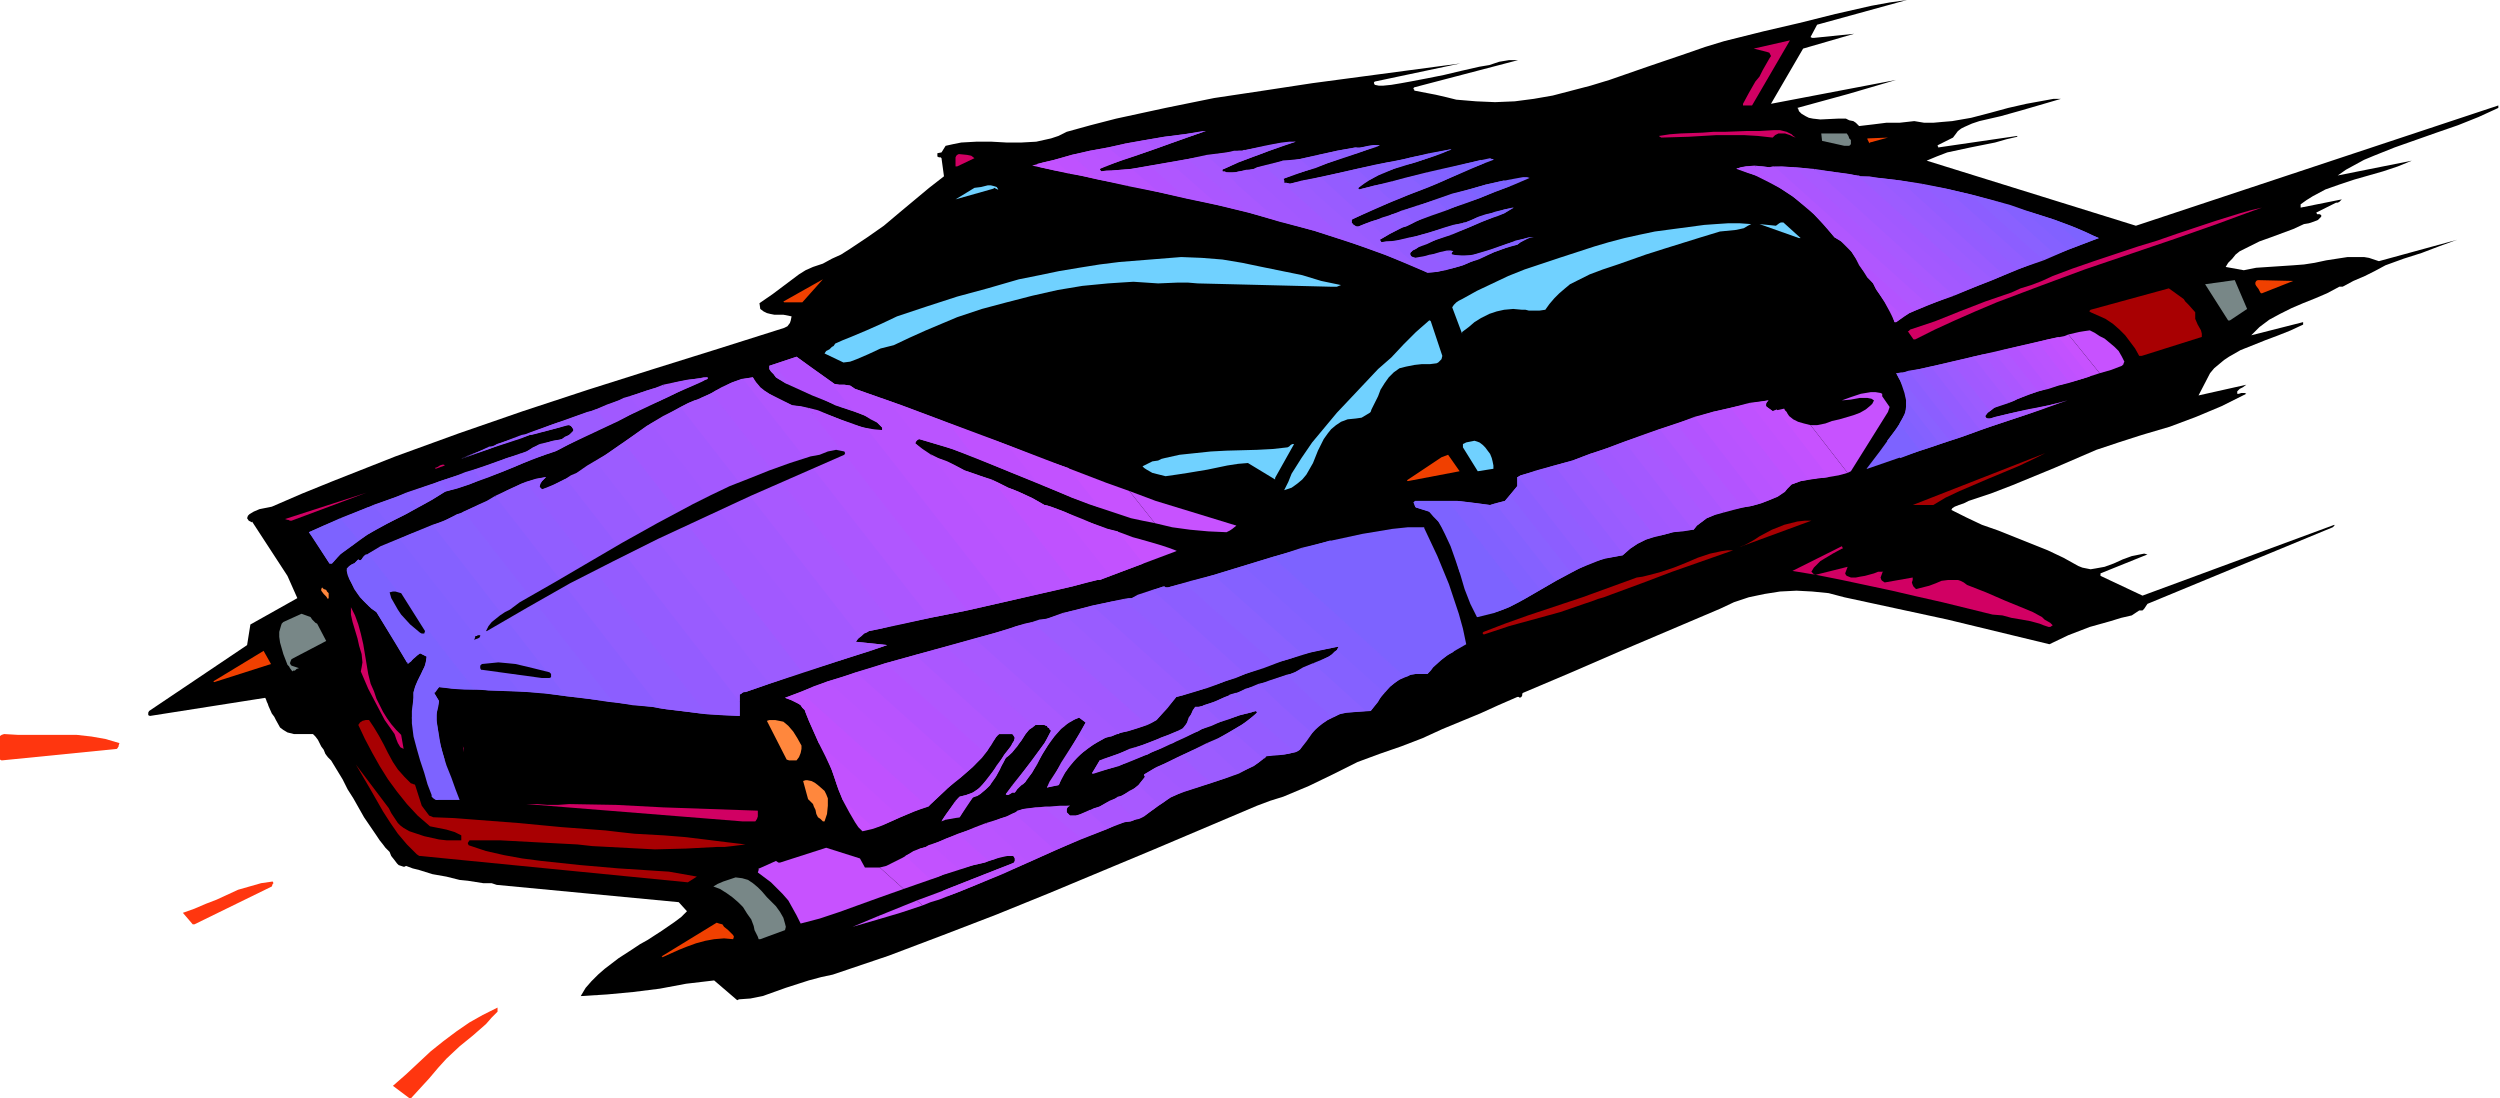 <svg xmlns="http://www.w3.org/2000/svg" fill-rule="evenodd" height="215.446" preserveAspectRatio="none" stroke-linecap="round" viewBox="0 0 3035 1333" width="490.455"><style>.brush1{fill:#ff360f}.pen1{stroke:none}.brush2{fill:#000}.brush3{fill:#f04000}.brush4{fill:#788787}.brush5{fill:#c752ff}.brush6{fill:#c252ff}.brush7{fill:#bf52ff}.brush8{fill:#ba54ff}.brush9{fill:#b854ff}.brush10{fill:#b354ff}.brush11{fill:#b057ff}.brush12{fill:#ab57ff}.brush13{fill:#a859ff}.brush14{fill:#a359ff}.brush15{fill:#a159ff}.brush16{fill:#9c5cff}.brush17{fill:#995cff}.brush18{fill:#945cff}.brush19{fill:#915eff}.brush20{fill:#8c5eff}.brush21{fill:#8a61ff}.brush22{fill:#8561ff}.brush23{fill:#8261ff}.brush24{fill:#7d63ff}.brush25{fill:#a80002}.brush26{fill:#d10063}.brush27{fill:#ff873d}.brush28{fill:#70d1ff}</style><path class="pen1 brush1" d="m499 1333 11-12 11-12 11-13 10-11 16-15 16-13 16-14 7-8 7-7v-5l-18 9-16 9-16 11-16 12-15 12-15 14-15 14-16 14 20 15h2z"/><path class="pen1 brush2" d="m897 1213 14-1 15-3 14-5 14-5 28-9 15-4 14-3 68-23 66-25 65-25 64-26 127-53 125-53 16-6 16-5 31-13 29-14 30-15 27-10 26-9 26-10 24-11 46-19 22-10 23-10h2l1 1 2-1 1-2v-2l1-1 59-25 60-26 120-51 17-8 18-6 19-4 19-3 20-1 19 1 20 2 19 5 125 27 62 15 62 15 23-11 26-10 25-7 13-4 13-3 9-6h4l1-1 1-1 4-6 225-93 2-2v-1l-233 86-51-24v-3l57-23-4-1-5 1-5 1-5 1-11 4-11 5-11 4-11 2-6 1-5-1-5-1-5-2-18-10-19-9-40-16-20-8-20-7-19-9-18-9 1-2 3-2 5-2 6-2 6-3 27-9 26-10 51-21 51-22 27-9 28-9 17-5 17-5 16-6 16-6 31-13 30-15-2-1h-4l-3 1h-2v-3l3-3 4-2 4-3-58 13 14-27 5-6 6-5 6-5 6-4 14-8 15-6 15-6 16-6 15-6 15-7v-3l-63 16 5-5 5-5 12-9 13-7 14-7 14-6 15-6 14-6 15-8h4l13-7 14-6 12-6 13-7 22-8 22-7 21-8 22-8-95 26-6-2-6-2-6-1h-20l-13 2-13 2-14 3-13 2-13 1-15 1-15 1-15 1-15 3-22-4 3-5 5-5 4-5 5-4 12-6 12-6 14-5 27-10 13-6 6-1 6-2 5-2 4-4v-2l-2-1h-3l-1-2 24-12h2l2-1 3-3-50 10v-4l7-5 8-5 15-8 17-6 18-6 35-10 18-6 17-7-90 18 10-7 22-12 12-5 25-10 51-18 26-9 25-10 24-11v-3l-440 146-254-79 12-5 13-5 14-3 14-3 30-6 14-4 13-3v-1l-96 14v-1l-1-1 1-1 18-9 6-8 4-3 4-2 9-4 9-3 26-6 25-7 24-7 24-7h2-11l-11 2-22 4-22 5-22 6-23 6-23 4-12 1-11 1h-11l-12-2-18 2h-16l-16 2-17 2-4-4-3-2-5-1-4-2h-10l-21 1-9-1-5-1-4-2-5-3-3-3-1-3-1-1 62-17 58-17-152 29 39-67 62-18-49 5h-2l-2-1 8-15 109-30-21 3-22 4-22 5-22 5-44 11-43 10-24 6-24 6-23 7-23 8-47 16-46 16-23 7-23 6-23 6-23 4-23 3-24 1-23-1-24-2-12-3-13-3-26-5v-1l-1-1v-1l1-1 126-33h-11l-12 2-12 4-12 2-22 5-21 5-20 4-21 4-11 2-12 2-10 1h-5l-5-1-1-2v-1l1-1 104-22-120 16-60 8-59 9-60 9-59 12-60 13-31 8-29 8-10 5-9 3-9 2-9 2-18 1h-18l-18-1h-19l-18 1-10 2-9 2-5 8-5 1v4l2 1h2l1 1 3 22-18 14-18 15-18 15-19 16-20 14-21 14-11 7-11 5-11 6-12 4-9 4-8 5-16 12-16 12-16 11 1 7 4 3 4 2 4 1 5 1h11l5 1 5 1-1 5-1 3-3 4-4 2-79 25-80 25-79 25-79 26-78 27-77 28-76 30-37 15-37 16-15 3-7 3-5 3-2 2-1 3 2 3 4 2v-1l43 66 12 27-57 32-4 25-119 80-1 2v3l2 1 140-22 1 2 1 3 1 2 1 3 4 9 3 4 2 4 5 9 4 3 5 3 4 1 4 1h23l3 3 3 4 4 8 3 4 2 5 3 4 4 4 14 23 6 12 7 11 13 23 15 22 4 6 4 5 3 4 5 5 2 5 4 5 3 4 2 2 3 1 3 1h1l2-1 8 3 8 2 16 5 17 3 16 4 10 1 19 3h10l3 1 3 1 221 21 10 11-7 7-8 6-16 11-17 11-9 5-9 6-17 11-17 13-8 7-8 8-7 8-6 10 32-2 32-3 32-4 32-6 34-4 28 24 2-1z"/><path class="pen1 brush3" d="m804 1162 20-9 10-4 11-4 11-3 11-2 12-1 11 1 1-3-1-2-2-2-2-2-2-2-5-4-2-3-4-1-3-1-67 41h1v1z"/><path class="pen1 brush4" d="m923 1140 30-11 1-4-1-4-2-7-4-7-5-7-11-11-6-7-5-5-6-5-6-4-7-2-8-1-15 5-7 3-5 3 8 3 8 5 7 5 7 6 6 6 5 8 5 7 3 8 1 5 2 4 2 4 1 3h2z"/><path class="pen1 brush5" d="M1066 1112v4l27-8 27-9-7-6-47 19zm0-59v37l31-11-29-26h-2zm0 37v-37h-16l-6-11-41-13-56 18h-2l-3-2-20 9h-1v2l-1 3 8 6 8 6 7 7 7 7 7 8 5 9 5 9 5 10 23-6 24-8 47-17z"/><path class="pen1 brush5" d="M1066 1116v-4l-31 13 31-9zm74-33v9l23-9 22-9-7-6-38 15zm0-49v30l6-3 6-2 6-2 6-2-24-21zm0 30v-30l-10-9-3 1-3 2-7 2-8 3-13 8-14 7-6 3-8 2 29 26 43-15zm0 28v-9l-27 10 7 6 10-4 10-3zM995 903l7 13 6 14 5 14 5 15 6 14 7 13 7 12 4 6 5 5 13-3 11-4 22-10-98-89z"/><path class="pen1 brush6" d="M1173 1070v9l22-9 22-9-6-6-38 15zm0-49v32l9-3 9-2 5-1 4-2-27-24zm0 32v-32l-10-9-19 8-20 8-7 2-6 3-12 6 30 28 22-7 22-7zm0 26v-9l-28 11 7 6 11-4 10-4zM972 840l-19 7 8 3 8 4 3 2 2 3 3 3 1 3 4 10 4 9 8 18 4 8 4 8 8 17 6 18 7 18 38 34 8-3 8-3 16-7 16-7 8-3 9-3-154-139zm172 155-1 2 2-2h-1z"/><path class="pen1 brush7" d="M1148 1018v23l16 14 14-4 13-3 10-3 9-3 8-2 5-1h7l1 1 1 2v3l-1 2-2 1-51 20 7 6 63-27-51-48-13 5-12 5-24 9zm0-29v6l17-3 8-14-10-9-15 20zm0-33v3l2-2-2-1zm0 3v-3l-143-129-13 5-13 5-26 10 8 3 8 4 3 2 2 3 3 3 1 3 4 10 4 9 8 18 1 1 98 89 17-7 8-3 9-3 2-2 1-1 18-17z"/><path class="pen1 brush7" d="M1148 995v-6l-5 8 5-2zm0 46v-23l-9 4-9 3 18 16z"/><path class="pen1 brush8" d="M1181 1006v22l19 17 7-2 7-3 6-1h10l1 1 1 2v3l-1 2-2 1-18 7 6 6 64-29-50-45-8 4-7 2-18 7-17 6zm0-44v6l4-2 5-2 8-7-6-4-5 5-6 4zm0 6v-6l-8 3-4 1-4 1-5 5v20h5l16-24zm0 60v-22l-9 3-9 3 18 16zm-21-103v23l7-5 7-6-14-12zm0 23v-23l-121-109-17 6-17 5-17 6-16 7 154 139h1l2-2 1-1 15-14 15-14z"/><path class="pen1 brush8" d="M1160 992v-20l-16 23h1l15-3z"/><path class="pen1 brush9" d="m1313 1018-65 29-51-48 10-3 9-3 6-2 6-3 14-6 27-3 44 39zm-132-56v6l6-2 5-4 5-4 5-5 7-10 6-12-3-3-8 10-7 9-7 9-9 6zm0-61v30l7-8 8-9-15-13zm53 47-13 16h1l1 1 2-1 4-2h3l2-3 1-2 5-4-6-5zm-53-17v-30l-106-96-18 6-17 5-35 11 145 130 15-12 16-14zm0 37v-6l-8 3-4 1-4 1-2 2 10 9 8-10z"/><path class="pen1 brush10" d="m1345 1006-33 13-31 13-50-45 2-1 2-2 7-2 15-2h14l28-2-2 1-1 1-1 2v4l2 2 2 2h7l6-2 9-4 24 22zm-116-53v9h3l3-4 3-3 3-3 4-3 7-10 7-11-6-5-24 30zm0-51v11l5-7-4-4h-1zm49 43-7 11 14-3 1-1-8-7z"/><path class="pen1 brush10" d="m1229 913 1-11-3 4-11 15-6 8-5 8v11l5-7 4-7 3-7 4-7 8-7zm0 49v-9l-8 11 1 1h2l2-1 3-2zm-24-81v19l2-2 2-3 2-3 2-1h4l-12-10zm0 19v-19l-94-86-36 10-36 11 135 121 9-8 9-9 7-9 6-11zm0 48v-11l-6 9-7 7 6 4 4-4 1-3 2-2z"/><path class="pen1 brush11" d="M1274 979v7l39 32 26-10 26-10 8-1 7-3-27-24-9 4-9 5-8 3-9 4-8 3-4 1h-7l-2-2-2-2v-4l1-2 1-1 2-1h-12l-13 1zm0-30v6l11-2 8-15 5-7 5-6-8-8-21 32zm0 6v-6l-3 7 3-1zm0 31v-7h-5l5 7zm-29-53v15l8-10 7-13 7-12 8-13-4-3-3 5-23 31zm0-59v17l4-5 6-4-10-8zm0 17v-17l-97-89-37 10-36 10 121 109 7-9 6-10 2-2 2-2h16l2 2 1 2-1 4-2 3-2 4-4 5-4 5-7 12 3 3 3-5 3-6 4-3 4-4 6-7 10-15zm0 57v-15l-11 15 6 5 2-1 3-3v-1z"/><path class="pen1 brush12" d="M1328 981v10l17 15 10-5 10-3 7-1 6-2 5-1 6-3 9-7 10-7-26-24-5 4-6 4-12 6-12 5-12 7-7 2zm0-46v4l28-9-12-10-4 1-5 2-7 12zm0 3v-3l-2 3v1h2v-1zm0 53v-10l-2 1-2 1h-1l-2 1 7 7zm-40-65v19l8-12 8-10 11-10 12-9-16-14-23 36zm0-55v14l5-4 4-4-9-6zm0 14v-14l-105-96-36 10-36 10 106 96h12l2 3 1 2-1 3-1 3 4 4 6-7 5-8 5-6 7-5h11l2 1h1l1 2 2 1v1l2 2-8 15-15 21 6 5 6-12 7-11 8-11 8-9z"/><path class="pen1 brush12" d="M1288 945v-19l-10 19 8 7 1-3 1-4z"/><path class="pen1 brush13" d="M1371 960v28l9 6 6-2 5-3 10-7 5-4 5-3 10-7 9-4 8-3-34-30-15 9v1l1 2-4 5-4 5-5 4-6 3zm0-51v15l18-7-11-10-7 2zm0 15v-15l-13 6-15 5v14l15-4 13-6zm0 64v-28l-9 6-5 1-4 3 18 18zm-28-111v18l3-1h3l7-3h2l1-1-16-13zm0 18v-18l-124-112-35 10-36 10 107 97 1-1 1-1h11l2 1h1l1 2 2 1v1l2 2-5 10 4 3 7-9 8-9 5-3 5-3 5-3 5-2 8 6-23 40 8 8 8-9 10-8 11-7 11-6z"/><path class="pen1 brush13" d="M1343 934v-14l-4 2-4 1-9 15v1l9-3 4-1 4-1z"/><path class="pen1 brush14" d="M1401 933v38l7 6 7-5 6-4 13-6 12-4 25-8-37-33-33 16zm0-34v13l9-4 9-5-9-8-4 2-5 2zm0 13v-13l-16 6-17 6v15l17-7 16-7zm0 59v-38l-12 7v1l1 2-4 5-4 5 19 18zm-33-111v28l13-4 12-4-25-20zm0 28v-28l-115-105-9 2-10 3-25 8-26 7 114 102 6-3 7-3 8 6-7 13 16 14 7-4 7-4 7-2 8-3 6-2 6-1zm0 38v-15l-24 9 12 10 6-2 6-2z"/><path class="pen1 brush15" d="M1428 920v33l10 8 34-11 17-6 15-6-39-36-18 9-19 9zm0-32v12l11-5 12-6-11-9-3 3-2 2-3 2-4 1zm0 12v-12l-15 6-15 6v13l8-3 7-3 15-7zm0 53v-33l-12 6-12 5 24 22zm-30-109v33l6-3 13-14-19-16zm0 33v-33l-108-100-19 7-37 9-8 3-7 2 140 125 11-3 10-3 9-3 9-4zm0 36v-13l-10 4-10 3 11 10 4-1 5-3z"/><path class="pen1 brush16" d="M1459 906v35l12 9 16-5 17-6 15-8 7-4 8-6-39-34-17 10-19 9zm0-49v28l12-4 11-5-21-20-1 1h-1zm0 28v-28l-3 1h-5l-3 4-2 5-3 4-1 5-3 4-3 4-4 2-4 2v11l16-7 7-3 8-4zm0 56v-35l-12 5-13 6 25 24zm-31-114v19l8-2 8-3-16-14zm0 19v-19l-102-92-27 7-28 9-9 1-9 3 140 125 6-3 5-3 24-28zm0 53v-11l-9 4-9 3 9 8 5-1 4-3z"/><path class="pen1 brush17" d="M1492 889v38l12 11 9-4 9-4 8-6 7-6 9-2h9l9-1 8-2-50-44-15 11-15 9zm0-45v29l13-5 13-3-25-22-1 1zm0 29v-29l-16 7-8 3-9 3v28l17-7 16-5zm0 54v-38l-13 7-14 6 27 25zm-33-114v24l5-2 4-2 11-3-20-17zm0 24v-24l-95-86-37 8-19 5-18 4 127 116 11-14 15-4 16-5z"/><path class="pen1 brush17" d="M1459 885v-28l-4 1h-4l-3 5-3 6-3 5-2 6 11 9 3-1 5-3z"/><path class="pen1 brush18" d="M1487 846v28l19-6 19-5 1 2-7 6-7 6-17 10 39 34 2-1 1-2 11-1 11-1 9-2 5-1 5-3 8-10 7-10-65-60-12 5-12 5-8 3-9 3zm0-49v30l13-4 12-5-25-21zm0 30v-30l-88-81-6 2-6 2-6 2-7 4-24 4-24 5 118 106 22-6 11-4 10-4zm0 47v-28l-13 6-13 4 21 20 3-1 2-1z"/><path class="pen1 brush19" d="M1520 834v30l5-1 1 2-4 4 50 44 3-1 3-2 8-12 9-11 6-5 5-4 6-4 6-3-56-52-21 7-21 8zm0-51v32l13-5 14-5-27-22zm0 32v-32l-82-75-9 2-11 3h-3l-1-1h-2l-9 3-10 4-9 3-10 4h-4l-6 1 115 103 41-15zm0 49v-30l-8 2-8 4-2 1h-2l-7 2 25 22h1l1-1z"/><path class="pen1 brush20" d="M1555 822v34l38 34 8-9 10-7 11-5 6-3 7-1 23-2-64-58-12 5-10 6-8 3-9 3zm0-50v31l13-4 13-5-26-22zm0 31v-31l-82-74-27 7-28 8h-3l-1-1h-2l-6 2-7 2 113 102 22-7 21-8zm0 53v-34l-14 5-13 3 27 26z"/><path class="pen1 brush21" d="M1591 807v40l27 24 8-4 9-2 29-2 9-11 3-6 5-5-58-52-3 3-3 3-8 4-9 5-9 3zm0-46v31l28-6-28-25zm0 31v-31l-82-74-36 11-35 10 109 97 21-6 23-7zm0 55v-40l-19 9-5 2-5 1 29 28z"/><path class="pen1 brush22" d="M1658 863h6l9-12 9-12 5-5 6-5 6-4 7-3-161-146-36 11-36 11 108 96 22-5 22-4-2 4-3 2-3 3-4 3-9 4-10 4 64 58z"/><path class="pen1 brush23" d="m1681 841 7-8 9-7 5-3 5-2 6-2 6-1h14l4-4 3-4-160-145-18 6-17 5-36 11 110 99 3-1h3v1l-1 1-1 2 58 52z"/><path class="pen1 brush24" d="m1706 822 3-1 3-2 7-1h14l7-9 8-7 8-6 9-5-150-135-70 20 161 146z"/><path class="pen1 brush24" d="m1740 810 10-9 9-7 21-12-4-19-5-18-6-18-6-18-7-17-7-17-16-34v-1h-20l-19 2-18 3-18 3-37 8-37 9 160 145z"/><path class="pen1 brush1" d="m236 1122 94-46 1-3 1-1-1-2-14 2-14 4-14 4-13 6-13 6-13 5-14 6-14 5 12 14h2z"/><path class="pen1 brush25" d="m835 1071 11-7-34-6-16-1-15-1-31-2-46-4-47-5-23-3-22-4-22-5-21-7-1-2v-1l2-3h37l37 2 38 2 19 1 18 2 38 2 38 2 38-1 19-1 19-1h9l9-1 8-1 8-1-25-3-24-3-25-3-25-2-18-1-18-1-18-2-17-2-53-4-53-5-52-4-26-2-25-1-5-2-3-4-3-4-3-4-8-25-1-1h-1l-2-1h-1l-8-8-8-9-6-9-6-11-5-10-6-11-6-10-6-9h-4l-4 1-3 2-2 3 8 17 9 17 9 16 10 16 11 15 12 15 13 14 15 13 10 2 10 2 10 3 4 2 4 2v6h-18l-9-1-9-2-9-2-9-3-9-3-7-4-4-3-3-3-4-6-4-6-3-6-40-53 17 29 16 28 9 14 9 13 11 13 12 12 3 2h1l325 32z"/><path class="pen1 brush26" d="M901 997h16l2-3 1-3v-7l-58-2-57-2-57-3-57-1-14 1h-12l-13-1h-13l262 21z"/><path class="pen1 brush27" d="M999 997h2l3-9 1-10v-9l-2-5-2-4-8-7-4-3-2-1-2-1-5-1h-2l-3 1 6 22 2 2 1 1 3 3 1 3 2 4 1 5 1 2 1 2 3 2 3 3z"/><path class="pen1 brush5" d="M1428 669v-1h-1l1 1zm-26-34 21 5 22 3 22 2 22 1 4-2 3-2 5-4-98-30-16-6-16-6 31 39z"/><path class="pen1 brush5" d="M1343 642v52l5 5 80-30-1-1-8-3-9-3-17-5-18-5-8-3-8-3-8-2-8-2zm0-56v33l15 5 15 5 14 3 15 3-31-39-28-10zm0 33v-33l-60-23-60-23 36 46 42 18 21 8 21 7z"/><path class="pen1 brush5" d="M1343 694v-52l-15-6-14-6-30-12 59 76z"/><path class="pen1 brush6" d="M1270 613v54l35 44 14-4 13-3h3l53-20-31-39-12-3-11-4-21-7-21-10-22-8zm0-54v32l32 13 33 12-38-48-27-9zm0 32v-32l-60-24-59-22 32 42 43 18 44 18z"/><path class="pen1 brush6" d="M1270 667v-54h-2l-14-8-15-7-7-3-8-3-14-7-2-1-4-2 66 85z"/><path class="pen1 brush7" d="M1194 579v58l68 84 35-8 35-9h3l13-5-64-81-8-3-8-2-14-8-15-7-7-3-8-3-14-7-16-6zm0-49v30l65 26-36-46-14-5-15-5zm0 30v-30l-57-22-59-22 37 47h1l20 6 20 6 38 15z"/><path class="pen1 brush7" d="M1194 637v-58l-11-4-6-2-6-2-11-6-10-5-11-4-10-5 65 86z"/><path class="pen1 brush8" d="m1305 711-44 10-43 10-166-211 10 2h9v-3l-7-7-8-5-10-4-10-4-30-38 7 5 6 1h6l7 1 3 2 3 2 28 10 29 10 56 21 32 42-16-6-17-6-17-5-17-5-2 1h-1l-1 2-1 2 6 6 6 4 7 5 8 3 17 7 8 4 8 4 17 6 16 5 101 129z"/><path class="pen1 brush9" d="m1262 721-88 20-193-246 12 3 12 5 22 9 11 4 11 3 11 2 11 1v-3l-6-6-8-4-8-5-8-3-9-3-9-3-9-3-8-4-10-5-12-5-5-2-6-3-13-6-20-25 27-9 46 33 6 1h6l7 1 3 2 3 2 40 14 37 47-2 2-1 1-1 2 9 7 9 6 133 170z"/><path class="pen1 brush10" d="M986 497v71l143 182 45-9 44-10-166-211-7-2-8-3-17-6-16-6-18-6zm0-50v33l10 4 10 4 15 6 15 5-30-38-20-14zm0 33v-33l-19-14-33 11v4l2 3 3 3 3 4 11 7 11 5 11 5 11 5z"/><path class="pen1 brush10" d="M986 568v-71l-12-3-12-2-14-7-14-7-6-4-5-4-5-6-4-6-6 1-6 1 84 108z"/><path class="pen1 brush11" d="M947 486v98l138 175 44-9 45-9-193-246-9-2-10-1-3-1-4-2-8-3zm0-34v9l7 4 6 2-13-15zm0 9v-9l-7-10-6 2v4l2 3 3 3 3 4 3 2 2 1z"/><path class="pen1 brush11" d="M947 584v-98l-10-6-10-6-4-3-3-4-4-4-2-5-7 1-7 1-13 5-11 6-7 3-5 3 83 107zm-97-125 3 4 3-2 3-1v-2h-5l-4 1z"/><path class="pen1 brush12" d="m1057 790 20-7-28-3 8 10zM843 486v32l201 255 5-4 3-1 3-2 38-8 36-8-227-290-7 2-6 2-13 6-12 7-13 6-3 2-5 1zm0-26v7l8-4 8-3v-2l-8 1-8 1zm0 7v-7l-9 1-10 2-19 4 10 13 14-7 14-6zm0 51v-32l-9 4-8 4 17 24z"/><path class="pen1 brush13" d="M821 497v59l195 247 61-20-38-4 3-4 4-3 4-4 5-2 15-3 15-4-221-282-6 3-7 3-15 6-15 8zm0-33v13l16-7 16-7-3-4-14 2-15 3zm0 13v-13l-29 8-28 9 13 17 44-21z"/><path class="pen1 brush13" d="M821 556v-59l-16 8-15 9 31 42z"/><path class="pen1 brush14" d="M785 517v58l189 241 83-26-8-10-10-1 2-3 3-3-218-279-21 12-20 11zm0-43v19l15-6 15-7-10-13-5 2-5 2-10 3zm0 19v-19l-31 11-15 6-15 6 15 19 23-11 23-12zm0 82v-58l-28 20 28 38z"/><path class="pen1 brush15" d="M751 541v57l183 232 82-27-226-289-20 14-19 13zm0-55v25l13-7 13-6-13-17-7 2-6 3zm0 25v-25l-14 5-14 6-20 7-19 7 4 5h3l2 1 1 1 2 3v2l-2 2 8 9 49-23zm0 87v-57l-14 10-14 9 28 38z"/><path class="pen1 brush16" d="M713 565v51l185 236v-9l2-1 1-1 2-1h2l69-24-217-279-22 15-22 13zm0-65v28l7-3 6-3 13-6-15-19h-1l-5 2-5 1zm0 28v-28l-70 25 2 3 45-12h1l2 1 1 1 2 3v2l-2 2-3 3-5 2-4 3-14 3-13 3 9 12 6-2 6-2 37-19zm0 88v-51l-13 9-7 3-6 4 26 35z"/><path class="pen1 brush17" d="M671 589v40l187 238 40 2v-26l2-1 1-1 2-1h2l29-10-211-270-25 16-13 6-14 7zm0-54v14l3-1 2-1 13-7 13-6-8-9-2 2-3 2-7 4-3 1h-2l-6 1zm0-20v6l17-5-4-5-7 2-6 2zm0 6v-6l-34 13-34 11 1 2 39-13 28-7z"/><path class="pen1 brush17" d="M671 549v-14l-9 3-8 2-7 3-6 4-12 5-14 4 9 11 23-10 24-8zm0 80v-40l-6 3-7 2-1-1-2-2 1-4 2-3 5-5-6 1-6 1-13 4 33 44z"/><path class="pen1 brush18" d="M633 587v59l169 214 24 3 24 3 24 2 24 1v-17L687 581l-14 7-15 6-1-1-2-2 1-4 2-3 5-5-14 3-16 5zm0-37v13l31-12-9-12-7 4-7 4-3 2-5 1zm0-22v4l10-4h2l-2-3-5 2-5 1zm0 4v-4l-70 27 70-23z"/><path class="pen1 brush18" d="M633 563v-13l-29 10-14 5-15 5 9 12 25-9 24-10zm0 83v-59l-32 15 32 44z"/><path class="pen1 brush19" d="M594 607v55l150 190 24 4 24 2 17 3 17 2 32 4-220-282-11 5-11 5-22 12zm0-43v15l30-12-9-11-10 4-11 4zm0-22v3l10-4-1-2-4 3h-5zm0 3v-3l-17 8-17 7 34-12zm0 34v-15l-29 10-31 10 9 12 14-4 12-4 25-9zm0 83v-55l-15 7-16 7 31 41z"/><path class="pen1 brush20" d="M555 624v54l132 167 26 3 26 4 53 6 5 1 5 1-201-258-10 6-9 4-19 9-3 2-5 1zm0-47v16l15-5 14-6-9-12-10 3-10 4zm8-22-1 1-2 1 3-2zm-8 38v-16l-62 21 14 18 17-9 16-10 7-2 8-2zm0 85v-54l-15 8-15 5 30 41z"/><path class="pen1 brush21" d="M515 642v51l115 146 29 2 28 4 57 7-181-231-24 11-24 10zm0-51v21l12-7 13-8 2-1h1l-9-12-10 4-9 3zm0 21v-21l-31 11-31 11 18 22 22-11 22-12zm0 81v-51l-16 6-14 6 30 39z"/><path class="pen1 brush22" d="M479 656v57l97 124h9l8 1 24 1 23 1 23 2 24 3-162-208-46 19zm0-52v27l14-7 14-8-14-18-7 3-7 3zm0 27v-27l-33 12-33 13 22 27 11-7 10-6 23-12zm0 82v-57l-17 7-15 9 32 41z"/><path class="pen1 brush23" d="M446 673v61l5 5 6 4 23 37 18 23 6-5 3-3 3-2 8 4-1 6-1 5-3 6-2 5 17 22 5-7 8 1 7 1 15 1h15l15 1 37 1-145-185-20 9-19 10zm0-57v33l25-14-18-22-4 2-3 1zm0 33v-33l-36 15-17 7-18 8 4 5 25 32 9-10 11-8 22-16z"/><path class="pen1 brush23" d="M446 734v-61l-3 1-2 2-2 3-1 1h-2l-1-1-2 2-1 1-2 2-3 1-3 2-2 3-1 3 4 11 5 11 7 10 9 9z"/><path class="pen1 brush24" d="M429 684v28l5 8 7 9 7 7 9 7 37 61h1v2l1-1 3-2 3-4 4-3 4-3 8 4-1 7-2 6-6 12-5 12-2 7v6l-1 13-1 12 40 51-5-18-3-18-2-10v-9l1-8 2-9-6-10 6-7 11 1 11 1 21 1-129-165-1 1h-2l-3 3-2 3-1 1h-2l-1-1-2 2-1 1-2 2h-1zm0-36v13l6-5-6-8zm0 13v-13l-16-19-38 17 25 38h3l6-7 6-6 14-10zm0 51v-28l-6 4-2 2v3l1 5 2 5 5 9z"/><path class="pen1 brush24" d="M532 971h26l-5-13-5-14-6-15-5-16-4-16-2-16-1-7v-8l2-8 1-7-6-10h1l-17-22-4 7-3 7-2 7v7l-1 8-1 8v15l2 16 4 15 4 14 5 15 4 14 5 13v2l2 2 3 2h3zm-52-191 14 24h1v2l1-1 2-2-18-23zm-76-97-25-32 21 33h3l1-1z"/><path class="pen1 brush26" d="m575 945-8-25 8 25z"/><path class="pen1 brush1" d="m2 923 140-14 2-3v-1l1-3-17-5-17-3-18-2H22l-17-1-3 1-3 2 1 28 2 1z"/><path class="pen1 brush27" d="M958 923h9l3-4 2-5 1-5v-4l-5-9-5-8-6-7-6-5-5-1-5-1h-7l-3 1 24 47 3 1z"/><path class="pen1 brush26" d="m563 913-1-8v1l1 2v5zm-73-4-3-17-6-6-6-7-5-7-5-8-4-8-4-8-3-9-4-9-3-12-2-12-4-24-3-13-3-11-4-11-5-10v9l2 9 6 20 2 9 3 10 1 10-1 6-1 5 9 21 10 19 10 19 12 17 2 6 2 5 3 5 2 1 2 1z"/><path class="pen1 brush3" d="m260 828 69-22-9-16-61 37 1 1z"/><path class="pen1 brush2" d="M658 823h9l2-1v-4l-2-2-20-5-21-5-10-1-11-1-10 1-10 1-1 1-1 1v3l1 2h1l73 10z"/><path class="pen1 brush4" d="M356 814h2l1-1 1-1 3-1-9-3-1-1-1-2 1-3 1-2 42-22-11-21-2-1-2-2-2-2-2-3-11-4-22 10-2 2-1 3-2 7v6l1 7 4 14 5 13 2 2 1 2 3 4 1-1z"/><path class="pen1 brush2" d="m577 776 3-1 2-1 1-2v-1h-3l-1 1h-2v1l-1 3v1l1-1zm-62-7 1-3-29-46-7-2h-3l-4 1 2 7 4 7 4 7 4 6 11 12 6 5 6 5 2 1h3z"/><path class="pen1 brush25" d="m1802 770 30-10 62-17 29-10 9-3 8-3 7-2 8-3 38-14 37-14 74-26h-7l-7 1-14 3-15 5-14 6-15 6-15 5-15 4-8 2-7 1-33 12-33 12-33 11-33 11-14 5-14 5-26 10-1 1v1l1 1h1z"/><path class="pen1 brush2" d="m591 766 50-29 51-29 53-27 54-27 56-26 56-26 57-25 57-25 1-2-1-2-5-1-5-1-5 1-5 1-10 4-11 2-25 8-25 9-25 10-23 9-23 11-22 11-43 23-43 24-41 24-41 24-42 24-12 9-6 3-6 4-5 4-5 4-4 5-3 6h1z"/><path class="pen1 brush26" d="M2487 761h2l3-2-3-3-7-4-3-3-11-6-12-5-22-9-23-10-23-9-4-3-4-2-3-1h-12l-8 1-7 3-8 3-8 2-8 2-2-2-1-1-1-2-1-3 1-3v-3l-34 6-3-2-1-1-1-3 3-8v1h-6l-5 2-11 3-6 1-5 1h-6l-5-2-1-1-1-2 3-8-40 10-1-1-1-1-2-2 3-5 4-4 4-4 5-3 10-6 11-6h1v-1l-1-2-2 1-58 29 30 5 30 6 61 13 30 7 31 7 61 15 12 1 11 3 12 2 11 2 11 3 5 2 6 2z"/><path class="pen1 brush5" d="m2243 574 2-1 2-1 45-72 2-6-9-13v-3l-2-1-6-1h-6l-12 2-12 4-11 4 11-1 11-2h9l5 1 3 2-2 4-2 2-6 5-7 4-8 3-17 5-9 2-8 3-10 2h-8l45 58z"/><path class="pen1 brush5" d="m2243 574-11 3-12 2-6 1h-6l-12 2-72-93 23-3-2 2-1 2v3l1 1 7 5 14-3 1 2 2 2 1 2 2 3 5 4 6 3 7 2 8 2 45 58z"/><path class="pen1 brush6" d="m2174 589 1-1 11-4 12-2 22-3-63-82-5 2-7-5-1-1v-3l1-2 2-2-12 2-11 2-23 5 73 94z"/><path class="pen1 brush7" d="m2159 602 4-3 4-3 4-4 4-4 11-4 10-2-72-93-23 6-22 5 80 102z"/><path class="pen1 brush8" d="m2174 589-4 4-3 4-9 6-10 4-10 4-81-105 22-6 22-5 73 94z"/><path class="pen1 brush9" d="m2159 602-11 5-11 4-10 3-12 2-80-102 22-7 22-7 80 102z"/><path class="pen1 brush10" d="m2138 611-11 3-11 2-12 3-11 3-78-101 21-7 21-8 81 105z"/><path class="pen1 brush11" d="m2115 616-12 2-11 3-11 4-9 4-78-101 20-7 21-7 80 102z"/><path class="pen1 brush12" d="M2055 643h1l4-5 4-3 8-6 10-4 11-3-78-101-22 8-21 7 83 107z"/><path class="pen1 brush13" d="m2031 646 13-2 12-1 4-5 4-3 8-6-78-101-43 16 80 102z"/><path class="pen1 brush14" d="m2055 643-12 2-12 1-11 3-11 2-79-100 21-7 21-8 83 107z"/><path class="pen1 brush15" d="m2031 646-11 3-12 3-10 3-10 5-79-101 21-8 21-7 80 102z"/><path class="pen1 brush16" d="m2009 651-11 4-10 5-9 6-8 7-84-108 22-6 21-8 79 100z"/><path class="pen1 brush17" d="m1949 678 21-4 9-8 9-6-79-101-22 6-22 6 84 107z"/><path class="pen1 brush18" d="m1927 686 10-4 10-4 11-2 12-2 1-1-84-108-20 6-21 6-1 1h-1l-1 1 84 107z"/><path class="pen1 brush19" d="m1949 678-11 3-10 4-21 10-74-94 9-11v-11h1l1-1 2-1 10-3 9-3 84 107z"/><path class="pen1 brush20" d="m1927 686-10 4-9 5-19 10-74-94 12-3 15-18v-11h1l84 107z"/><path class="pen1 brush21" d="m1907 695-18 10-19 11-83-106 22 3 18-5 6-7 74 94z"/><path class="pen1 brush22" d="m1889 705-38 22-93-119h11l40 5 6-2 74 94z"/><path class="pen1 brush23" d="m1870 716-19 11-19 10-101-129h38l18 2 83 106z"/><path class="pen1 brush24" d="m1851 727-9 5-10 5-10 4-10 3-40-50-6-21-4-10-4-9-5-10-5-9-6-7-7-7-16-5-1-1-1-3-1-2 1-1 1-1h40l93 119z"/><path class="pen1 brush24" d="m1832 737-18 7-20 5h-1l-8-16-7-18-5-17-6-18-6-17-7-15-4-8-4-7-6-6-5-6-16-5-1-1-1-3-1-2 1-1 1-1h13l101 129z"/><path class="pen1 brush27" d="M399 726v-6l-2-2-1-2-3-1-2-2-1 2v2l3 4 3 3 2 3 1-1z"/><path class="pen1 brush25" d="m2112 664 87-32h-8l-9 1-8 2-8 2-15 6-15 8-6 4-7 4-6 3-3 1-2 1z"/><path class="pen1 brush26" d="m354 632 91-34-99 32 3 1h1l2 1h2z"/><path class="pen1 brush25" d="M2322 613h25l15-9 17-8 35-15 36-15 17-8 16-8-161 63z"/><path class="pen1 brush28" d="m1559 595 9-3 7-5 6-5 5-6 4-7 4-7 6-15 7-14 5-7 4-5 6-5 6-4 8-3 10-1 7-1 5-3 5-3 1-1 1-3 8-16 3-8 5-8 5-7 6-6 7-5 4-1 4-1 10-2 9-1h10l8-1 2-1 2-2 2-2 1-4-14-42-1-1h-1l-8 7-8 7-15 15-15 16-16 14-33 35-17 18-15 18-15 18-13 19-12 19-4 10-5 10z"/><path class="pen1 brush3" d="m1709 584 63-12-14-20-8 3-42 28 1 1z"/><path class="pen1 brush28" d="m1548 580 23-41h-2l-2 1-1 1-1 1-2 1-18 2-19 1-37 1-19 1-19 2-19 2-18 4-4 1-4 2-7 1-6 3-6 3 2 2 3 2 7 4 8 2 8 2 14-2 13-2 24-4 24-5 13-2 12-1 33 20v-2zm246-8 19-3v-4l-1-5-1-4-2-5-3-4-3-4-3-3-4-3-3-1-3-1-5 1-5 1-4 2v4l18 29z"/><path class="pen1 brush5" d="m2549 453 14-4 13-5 2-2v-1l1-2-3-6-4-7-5-5-6-5-6-5-6-3-6-4-6-3-7 1-6 1-13 3 38 47z"/><path class="pen1 brush5" d="m2549 453-25 8-38-49 20-4 5-2 38 47z"/><path class="pen1 brush6" d="m2537 457-13 4-12 3-38-49 12-3 13-3 38 48z"/><path class="pen1 brush7" d="m2524 461-13 4-12 3-39-50 13-3 13-3 38 49z"/><path class="pen1 brush8" d="m2501 489 9-3-10 3h1zm11-25-25 7-39-50 13-3 13-3 38 49z"/><path class="pen1 brush9" d="m2488 493 22-7-23 6 1 1zm11-25-12 4-13 3-40-51 13-3 13-3 39 50z"/><path class="pen1 brush10" d="m2501 489-25 9-2-3 26-6h1zm-14-18-12 4-13 4-41-51 14-4 13-3 39 50z"/><path class="pen1 brush11" d="m2488 493-24 9-3-5 26-5 1 1zm-14-18-24 9-42-54 13-3 13-3 40 51z"/><path class="pen1 brush12" d="m2476 498-24 8-4-6 26-5 2 3zm-37-9 5-2 4-2 7-3 7-3-41-51-13 2-13 3 44 56z"/><path class="pen1 brush13" d="m2464 502-24 8-5-7 26-6 3 5zm-37-10 10-3 6-2 5-2 1-1h1l-42-54-13 3-12 3 44 56z"/><path class="pen1 brush14" d="m2452 506-24 8-6-8 26-6 4 6zm-13-17-12 4-6 2-5 4-47-60 13-3 13-3 44 56z"/><path class="pen1 brush15" d="m2440 510-24 8-59-76 13-3 13-3 44 56-6 3-4 3-4 3-3 4 1 2 2 1h3l19-5 5 7z"/><path class="pen1 brush16" d="m2428 514-24 8-60-77 25-6 47 60-3 2-3 4 1 2 2 1h3l6-2 6 8z"/><path class="pen1 brush17" d="m2416 518-25 9-61-79 13-3 14-3 59 76z"/><path class="pen1 brush18" d="m2404 522-24 9-63-81 13-2 14-3 60 77z"/><path class="pen1 brush19" d="m2391 527-24 8-64-82 5-1h3l10-2 9-2 61 79z"/><path class="pen1 brush20" d="m2380 531-25 8-41-53-2-9-3-9-3-8-4-7h7l2-1 3-1 3-1 63 81z"/><path class="pen1 brush21" d="m2367 535-23 8-32-40 2-6v-14l-1-6-2-7-3-6-3-5-3-6h1l64 82z"/><path class="pen1 brush22" d="m2355 539-24 8-25-33 4-7 3-6 1-8v-7l41 53z"/><path class="pen1 brush23" d="m2344 543-25 8-21-25 4-5 3-5 4-7 3-6 32 40z"/><path class="pen1 brush24" d="m2331 547-24 9-16-21 7-9 7-10 1-1v-1l25 33z"/><path class="pen1 brush24" d="m2319 551-52 18h-1l16-21 16-22 21 25z"/><path class="pen1 brush26" d="m529 569 11-4-1-1h-2l-3 1-3 2-3 1 1 1z"/><path class="pen1 brush28" d="m1024 440 8-1 8-3 14-6 15-7 8-2 8-2 19-9 20-9 38-16 30-10 30-8 31-8 31-7 30-5 31-3 15-1 16-1 15 1 15 1 24-1h12l12 1 41 1 40 1 40 1 40 1h8l5-2-24-5-23-7-49-10-24-5-24-4-25-2-25-1-50 4-25 2-24 3-25 4-24 4-24 5-25 5-38 11-37 10-37 12-18 6-18 6-19 9-18 8-19 8-10 4-9 4-2 3-2 1-3 3-4 2-2 3 23 11z"/><path class="pen1 brush25" d="m2600 432 73-23v-4l-1-4-4-7-3-7v-8l-8-9-4-4-2-3-18-13-95 26-1 1-1 1h1l1 1 9 4 9 4 9 6 8 7 7 7 6 8 6 8 5 9h3z"/><path class="pen1 brush26" d="m2325 412 24-12 24-11 25-11 26-11 53-20 54-20 109-37 54-19 27-10 25-9-13 3-14 4-29 9-24 8-24 8-23 8-23 7-27 9-27 9-26 9-24 9-13 6-13 5-13 4-11 5-32 11-31 12-30 12-30 10-2 2h-1l7 10h2z"/><path class="pen1 brush28" d="m1775 403 8-6 7-6 8-5 10-5 9-3 9-2 11-1 11 1h4l4 1h13l7-1 5-7 6-7 6-6 7-6 6-5 8-4 16-8 16-6 18-6 34-12 22-7 45-14 23-7 10-1 10-1 9-2 5-3 4-2-14-1h-14l-15 1-14 1-30 4-30 4-19 4-18 4-19 5-17 5-43 14-42 14-20 8-19 9-19 9-18 10-4 2-3 2-3 3-2 3 12 32v-2z"/><path class="pen1 brush8" d="m2311 384-9 7h-2l-3-10-5-8-4-7-5-7 28 25zm-200-180h-2l-1 1h3l2 1-2-2z"/><path class="pen1 brush9" d="m2302 391 16-11 7-3-75-68 6 9 5 9 6 8 7 9 3 6 4 6 7 11 6 11 3 6 3 7h2zm-172-190-11 1-6 1-5 2 14 5 13 4 12 6 12 7-29-26z"/><path class="pen1 brush10" d="m2311 384 7-4 23-10-187-168h-2l-4 1-9-1h-19l-9 2 2 2 18 7 16 8 15 8 14 9 13 11 13 11 12 13 13 15 8 5 7 7 6 6 5 8 4 8 5 7 5 8 7 7 4 8 5 7 28 25z"/><path class="pen1 brush11" d="m2357 364-32 13-75-68-4-6-5-6-7-5-7-4-8-10-8-9-8-8-8-8-9-7-9-7-18-12-29-26 10 1 8 1 15-1 15 1 179 161z"/><path class="pen1 brush12" d="m2372 359-31 11-187-168 24 1 24 2 170 154z"/><path class="pen1 brush13" d="m2388 352-31 12-179-161 12 1 13 2 26 3 159 143z"/><path class="pen1 brush14" d="m2403 346-31 13-170-154 26 4 27 4 148 133z"/><path class="pen1 brush15" d="m2419 340-31 12-159-143 15 2 14 3h11l11 2 139 124z"/><path class="pen1 brush16" d="m2433 334-30 12-148-133h2l1 1 24 2 24 3 127 115z"/><path class="pen1 brush17" d="m2449 327-30 13-139-124 27 3 26 4 116 104z"/><path class="pen1 brush18" d="m2465 321-32 13-127-115 56 10 103 92z"/><path class="pen1 brush19" d="m2481 316-32 11-116-104 30 6 29 7 89 80z"/><path class="pen1 brush20" d="m2495 309-30 12-103-92 31 7 15 4 15 4 72 65z"/><path class="pen1 brush21" d="m2511 303-30 13-89-80 33 9 31 10 55 48z"/><path class="pen1 brush22" d="m2527 297-32 12-72-65 18 5 17 6 34 11 35 31z"/><path class="pen1 brush23" d="m2542 291-31 12-55-48 20 6 19 6 19 7 19 8 9 9z"/><path class="pen1 brush24" d="m2527 297 21-8-27-12-29-11 35 31z"/><path class="pen1 brush24" d="m2542 291 6-2-7-3-8-4 9 9z"/><path class="pen1 brush4" d="m2707 389 21-14-15-35-36 5 28 44h2z"/><path class="pen1 brush3" d="M952 367h22l25-28-48 27 1 1zm1794-11 38-15-43-1-2 1-1 2v2l1 2 3 4 1 2 1 2 1 1h1z"/><path class="pen1 brush5" d="m1280 194-13 3-14 4 46 10-19-17z"/><path class="pen1 brush6" d="m1259 199 21-5 21-6 32 30-35-8-17-3-18-4-4-4z"/><path class="pen1 brush7" d="M1349 207h-6l-6 1-1-1-1-2 8-4-20-18-22 5-21 6 19 17 17 3 18 4 18 4 18 4-21-19z"/><path class="pen1 brush8" d="m1374 205-37 3-1-1-1-2 28-11-18-15-11 2-11 2-22 5 32 30 37 7 36 8-32-28z"/><path class="pen1 brush9" d="m1349 207 24-2 23-4 44 40-35-8-35-7-21-19zm33-19-39 13-20-18 22-4 22-5 15 14z"/><path class="pen1 brush10" d="m1374 205 23-4 23-4 59 52-37-8-36-8-32-28zm28-24-39 13-18-15 23-5 22-4 12 11z"/><path class="pen1 brush11" d="m1396 201 46-8 73 65-37-9-38-8-44-40zm25-27-39 14-15-14 23-4 23-4 8 8z"/><path class="pen1 brush12" d="M1484 206v2h3l66 61-37-11-37-9-59-52 22-4 23-4 19 17zm-43-39-39 14-12-11 24-4 23-3 4 4z"/><path class="pen1 brush13" d="m1513 206-7 2-6 1h-15l-1-1v-2l2-1 17-8-14-12-24 3-23 5 73 65 40 11 40 11-82-74zm-52-46-40 14-8-8 24-3 24-4v1z"/><path class="pen1 brush14" d="M1504 208v18l49 43 42 11 41 13-102-92-8 2-4 2-5 1-7 1-6 1zm0-25v14l18-7-10-8h-2l-2 1h-4zm0 14v-14l-39 6 19 17 1-1h1l18-8zm0 29v-18l-8 2h-4l-5-1v-1l17 18zm-63-59 23-8-13 2-14 2 4 4z"/><path class="pen1 brush15" d="M1528 203v18l67 59 43 14 21 7 22 8-100-90-15 4-4-1h-3v-3l-1-2 15-6-18-15-13 4-14 3zm0-24v9l13-5-7-5-6 1zm0 9v-9l-10 2-10 2h-10l-4 1-5 1 14 12 25-9zm0 33v-18l-5 2-6 1h-4l15 15zm-67-61 3-1h-3v1z"/><path class="pen1 brush16" d="M1689 293h-6l-6 1-2-3 7-4-18-18-8 3-7 3h-2l-2-1-3-2v-1h-1v-4l1-1 11-5-50-46-37 8-4-1h-3v-3l-1-2 34-12-14-12-10 1-10 1-24 6 102 92 47 17 23 9 23 10-40-36zm-129-117-38 14-10-8 23-5 10-2 11-2 4 3z"/><path class="pen1 brush17" d="M1597 216v19l84 74 26 11 26 11 12-1 11-3-20-18-7 2-6 1-5 1-3-1-2-1-1-2v-2l2-2 1-1 2-1 2-1 3-2 1-1h1l-12-11-17 4-9 1-9 1-2-3 12-7 13-7-16-14-17 5-18 7h-2l-2-1-3-2v-1h-1v-4l1-1 30-14-47-42-28 6zm0-27v15l15-6-11-10-2 1h-2zm0 15v-15l-19 4-10 2h-11l-2 1 18 15 24-7zm0 31v-19l-16 3 16 16zm-56-52 32-11-19 2-20 4 7 5z"/><path class="pen1 brush18" d="M1703 291v17l26 21 4 2 11-1 11-2 21-6-19-18-9 2-10 3-7 2-7 2h-6l-3-1-2-1-1-2v-2l2-2 1-1 2-1 2-1 3-2 11-4 10-5-10-8-15 4-15 4zm0-35v20l4-1 4-2 7-4-15-13zm0 20v-21l-12 5-13 4v21l4 2 5-3 6-3 10-5zm0 32v-17l-7 1-7 1 14 15zm-25-74v16l13-6-13-10zm0 16v-16l-9-9-19 5-1-1v-1l7-5 6-4-15-14-44 10 50 46 25-11zm0 35v-21l-7 3-7 2 14 16zm-47-94-39 14-14-12 22-5 23-5 8 8zm-71-15 13-4h-8l-9 1 4 3z"/><path class="pen1 brush19" d="m1795 315-10 3-9 4-10 3-10 2-20-18h2l6-1 7-2 7-1h7-1l-1 1-1 2 1 1 7 1 6 1 7-1 6-1 6 6zm-70-30v13l19-7 18-6-9-8-14 4-14 4zm0-32v13l11-5-11-8zm0 13v-13l-3-4-12 4-13 5v18l3 1 13-5 12-6zm0 32v-13l-7 2-6 1 12 11 1-1zm-28-70v14l12-5-12-9zm0 14v-14l-7-8-40 10-1-1v-1l7-6 7-4 15-8-9-10-44 10 47 42 25-10zm0 34v-18l-7 2-6 3 13 13zm-46-91-39 13-11-10 22-5 22-4 6 6z"/><path class="pen1 brush20" d="m1814 306-38 16-19-18h4l4 1h-1l-1 1-1 2 1 1 5 1h18l12-3 13-4 3 3zm-98-54v17h2l19-7 20-7-14-13-14 5-13 5zm0-33v15l13-5-13-10zm65 58-19 7-19 7-10-8 21-7 10-3 11-2 6 6zm-65-43v-15l-4-4-27 7v18l6 4 25-10zm0 35v-17l-13 3 13 14zm-31-72v11l7-3 7-2-7-7-7 1zm0 11v-11l-38 8 15 14 11-6 12-5zm0 32v-18l-16 3 16 15zm-13-62-41 13-8-8 11-2 12-2h5l6-1 12-2 3 2z"/><path class="pen1 brush21" d="m1833 299-19 7-19 9-6-6 10-3 10-3 20-7 4 3zm-98-54v16h1l40-13v-1l-14-11-14 5-13 4zm0-34v16l12-5-12-11zm64 58-9 4-9 4-19 8-9-8 13-4 13-3 14-6 6 5zm-64-42v-16l-2-2-28 7v19l4 2 26-10zm0 34v-16l-6 2-7 2 13 12zm-30-68v7l7-1 7-2-6-6-8 2zm0 7v-7l-36 7 9 10 14-5 13-5zm0 35v-19l-15 4 15 15zm-54-50 24-9h-7l-7 1-8 2-4 1-3-1h-1l6 6z"/><path class="pen1 brush22" d="m1814 306 14-5 14-4 4-3 5-3-2-1-9 2-10 4-19 7 3 3zm5-45-19 8-19 8-6-6 2-1h2l8-3 8-4 9-3 10-2 5 3zm-24-20-19 6-19 8-14-13 20-7 20-5 12 11zm-30-27-36 15-17-14 43-10 10 9zm-25-24-41 13-7-7 43-10 5 4zm-68-12 3-2h-6l3 2z"/><path class="pen1 brush23" d="m1833 299 4-1 5-1 4-3 10-5 6-1-8 1-8 2-17 5 4 3zm-34-30 14-5 6-2 7-3 11-7h-1l-21 5-11 4-11 3 6 5zm16-36-20 8-19 7v-1l-14-11 21-6 21-6 11 9zm-31-28-37 17-14-13 44-10 7 6zm-26-22-9 3-10 4-20 7-6-6 45-9v1z"/><path class="pen1 brush24" d="m1851 291 5-2 6-1h-6l-7 2 2 1zm-32-30 7-2 12-7-5 1-6 1-13 4 5 3zm14-35-19 7-19 8-12-11 21-6 22-5 7 7zm-31-28-37 16-10-9 43-11 4 4zm-62-8 11-4 11-5-27 5 5 4zm97 62h1-2 1z"/><path class="pen1 brush24" d="m1815 233 21-8 21-9-3-1h-5l-11 2-16 3-18 4 11 9zm-31-28 29-11v-1h-2l-2-1-32 7 7 6zm-26-22 3-1 1-1-4 1v1z"/><path class="pen1 brush28" d="M2184 289h2l-21-19h-3l-2 1-4 3-20-2 48 17zm-1024-47 46-13 1-1 2 1 2 1h1l-2-3-3-1-4-1h-4l-4 1-4 1-8 1-23 14z"/><path class="pen1 brush26" d="m1162 202 21-10-4-3-5-1-10-1-2 1-1 1-1 2v11h2z"/><path class="pen1 brush4" d="M2239 177h6l1-1 1-1v-5l-2-2-1-3-2-3h-31l1 9 27 6z"/><path class="pen1 brush3" d="m2270 173 22-6-25 1v1l1 2 1 2v1l1-1z"/><path class="pen1 brush26" d="m2017 167 33-1 34-2h33l17 1 18 2 3-3 4-2h8l6 2 4 2 3 1-3-2-2-2-6-3-8-2h-8l-17 1h-15l-27 1h-14l-13 1-27 1-13 1-13 2 1 1 2 1zm99-39h11l46-79-44 10 16 4 3 1 1 2 1 2-2 3-8 14-4 8-5 6-8 14-7 13v2z"/></svg>
